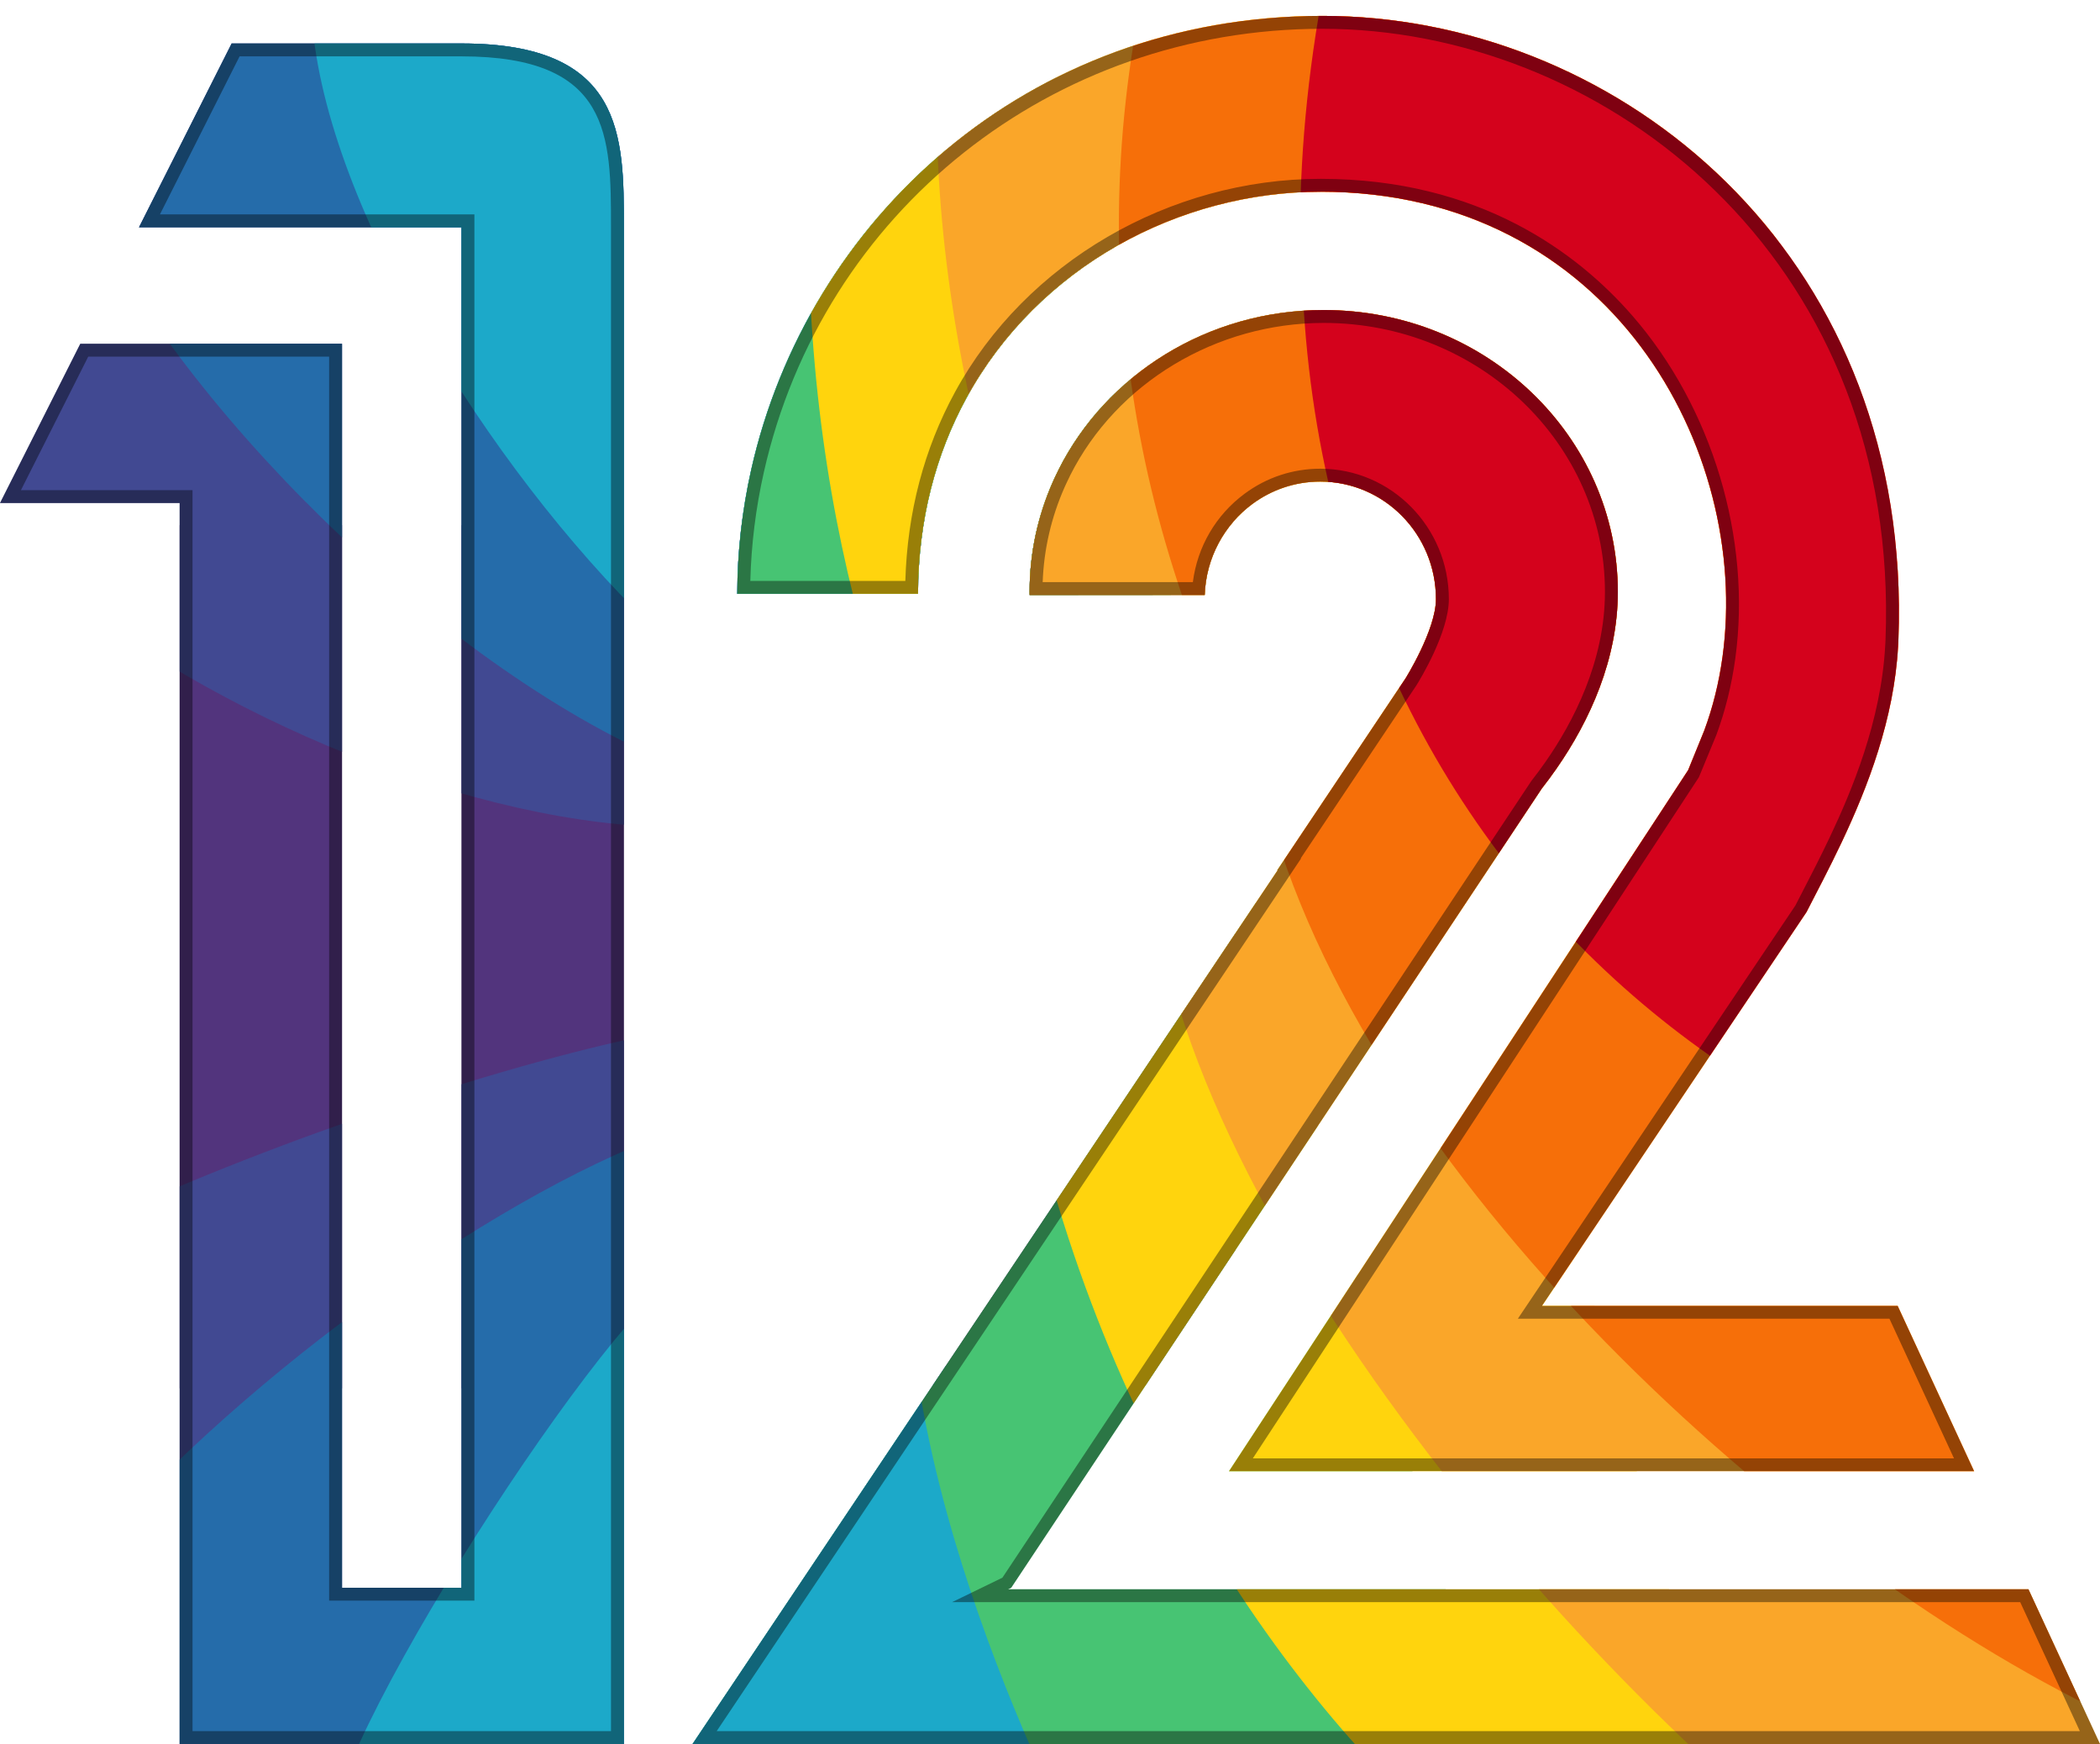 <?xml version="1.0" encoding="utf-8"?>
<!-- Generator: Adobe Illustrator 16.0.0, SVG Export Plug-In . SVG Version: 6.00 Build 0)  -->
<!DOCTYPE svg PUBLIC "-//W3C//DTD SVG 1.1//EN" "http://www.w3.org/Graphics/SVG/1.1/DTD/svg11.dtd">
<svg version="1.1" id="Layer_1" xmlns="http://www.w3.org/2000/svg" xmlns:xlink="http://www.w3.org/1999/xlink" x="0px" y="0px"
	 width="407.214px" height="338.148px" viewBox="130.98 139.035 407.214 338.148"
	 enable-background="new 130.98 139.035 407.214 338.148" xml:space="preserve">
<filter  id="AI_GaussianBlur_7">
	<feGaussianBlur  stdDeviation="7"></feGaussianBlur>
</filter>
<g>
	<defs>
		<path id="SVGID_1_" d="M498.964,392.225h-0.003h-68.96l38.383-57.145l12.892-19.191c1.969-3.845,4.389-8.404,6.804-13.504
			c5.104-10.78,10.185-23.983,10.96-37.997c0.02-0.358,0.043-0.716,0.058-1.075c0.094-2.358,0.127-4.687,0.104-6.986
			c-0.728-71.279-56.482-114.212-111.788-114.212c-57.619,0-99.92,39.828-110.752,87.923c-1.774,7.871-2.703,15.963-2.721,24.139
			h35.051c0-0.002,0-0.003,0-0.004h0.004c0.035-14.422,3.496-27.152,9.366-37.923c13.904-25.513,41.319-40.039,68.718-40.039
			c56.087,0,83.452,50,77.91,90.212c-0.682,4.939-1.857,9.729-3.539,14.261l-3.124,7.678l-12.642,19.312l-15.859,24.215
			l-60.536,92.417h0.003h144.502h0.001L498.964,392.225z"/>
	</defs>
	<clipPath id="SVGID_2_">
		<use xlink:href="#SVGID_1_"  overflow="visible"/>
	</clipPath>
	<g clip-path="url(#SVGID_2_)">
		<rect x="139.189" y="239.718" fill="#52347D" width="231.083" height="167.364"/>
		<path fill="#414992" d="M268.668,455.682c0-23.285,43.378-119.699,7.623-119.699c-35.754,0-169.983,47.814-169.983,71.1
			c0,23.287,61.866,90.764,97.621,90.764C239.683,497.846,268.668,478.969,268.668,455.682z"/>
		<path fill="#256CAA" d="M282.727,352.615c-50.838,0-195.687,114.977-158.352,162.289c1.483,1.879,2.934,3.795,4.363,5.732
			l154.656,44.83c15.549-13.197,25.083-30.988,25.083-50.564C308.477,474.197,333.566,352.615,282.727,352.615z"/>
		<path fill="#414992" d="M388.938,184.681c0,30.041-47.708,113.615-126.809,113.615S58.073,212.039,125.663,169.554
			c25.433-15.987,40.951-39.266,120.051-39.266C324.815,130.288,388.938,154.641,388.938,184.681z"/>
		<path fill="#256CAA" d="M347.944,200.131c0,38.573-3.749,46.113-16.294,69.842c-43.924,83.076-208.562-76.412-191.182-128.741
			c12.158-36.607,132.034-10.943,158.875-10.943C326.185,130.289,347.944,161.558,347.944,200.131z"/>
		<path fill="#1CA9C9" d="M194.54,118.617c10.518-21.568,91.793,65.101,115.933,65.101s43.707,19.453,43.707,43.449
			c0,23.996-36.732,20.339-43.707,43.449C293.671,326.297,167.504,174.06,194.54,118.617z"/>
		<polygon fill="#47C473" points="262.129,479.82 426.275,501.707 336.24,175.991 267.279,150.887 		"/>
		<path fill="#FFD40D" d="M431.424,355.855c21.684-55.129,44.416-144.187,44.416-166.347c0-32.707-18.301-59.221-40.876-59.221
			c-22.573,0-146.352,16.738-147.085,41.197c-1.979,65.826,15.763,118.018,38.198,155.865
			c21.412,154.572,156.897,234.107,140.754,165.346C464.834,484.201,444.057,411.783,431.424,355.855z"/>
		<path fill="#1CA9C9" d="M342.271,501.707c-5.065-9.654-41.35-79.176-34.762-133.891c0.506-4.197-26.484,8.164-37.697,20.369
			c-1.48-2.551-3.08-4.104-4.788-4.277c-10.621-1.084-70.486,89.877-70.486,109.432c0,19.553,37.18,30.896,47.313,30.896
			c5.655,0,17.328-15.965,26.54-33.473h28.497v-6.355C313.395,492.416,347.422,511.527,342.271,501.707z"/>
		<path fill="#FAA629" d="M559.621,456.629c15.442-50.787,39.167-123.965,39.167-149.832c0-38.468-14.987-69.653-33.473-69.653
			c-7.371,0-42.999,5.373-82.954,14.261c-2.497-11.723-3.945-21.175-3.945-27.457c0-49.949-13.689-90.44-30.577-90.44
			c-16.887,0-131.971-39.566-134.855,10.299c-3.382,58.428,14.229,115.152,41.277,166.195
			c7.115,69.463,93.676,168.045,148.234,202.047L559.621,456.629z"/>
		<path fill="#F66F09" d="M552.449,228.86l-73.426-122.552c-68.368-7.192-101.536-58.787-122.27,14.324
			c-16.419,57.895-9.748,115.195,18.821,169.529c0.082,1.012,0.244,2.008,0.49,2.984c18.341,72.845,102.386,149.935,166.342,179.218
			L552.449,228.86z"/>
		<path fill="#D4021C" d="M558.275,225.197L441.484,30.265c-29.463,18.79-44.236,52.742-54.269,108.77
			c-25.242,140.986,69.337,230.043,164.841,236.963L558.275,225.197z"/>
	</g>
	<g opacity="0.4" clip-path="url(#SVGID_2_)">
		<path filter="url(#AI_GaussianBlur_7)" d="M517.705,426.806H364.666l2.532-3.87l88.903-135.74l3.033-7.455
			c1.568-4.229,2.714-8.849,3.378-13.66c3.011-21.846-4.196-45.831-18.809-62.595c-9.851-11.302-27.672-24.775-56.625-24.775
			c-27.587,0-53.698,15.205-66.522,38.735c-5.98,10.973-9.029,23.332-9.062,36.732l-0.004,2.494l-2.5,0.004h-37.557l0.005-2.505
			c0.018-8.268,0.955-16.572,2.782-24.683c5.561-24.691,19.293-47.195,38.667-63.367c20.775-17.34,46.545-26.506,74.523-26.506
			c28.575,0,57.031,11.318,78.071,31.053c23.012,21.583,35.873,51.995,36.217,85.634c0.023,2.363-0.013,4.755-0.106,7.11
			c-0.011,0.267-0.026,0.53-0.041,0.793l-0.019,0.319c-0.858,15.514-6.801,29.648-11.196,38.931
			c-1.895,3.999-3.789,7.665-5.46,10.899c-0.479,0.925-0.939,1.817-1.378,2.674l-0.15,0.254l-48.659,72.442h65.868l0.674,1.451
			L517.705,426.806z M373.915,421.806h135.97l-12.52-27.081h-72.055l53.808-80.107c0.421-0.821,0.861-1.675,1.318-2.559
			c1.653-3.198,3.526-6.823,5.383-10.744c4.216-8.902,9.914-22.43,10.724-37.065l0.019-0.333c0.014-0.235,0.027-0.47,0.037-0.706
			c0.091-2.271,0.125-4.579,0.103-6.859c-0.714-69.941-56.128-111.736-109.288-111.736c-52.373,0-96.913,35.353-108.313,85.972
			c-1.563,6.935-2.444,14.018-2.625,21.089h30.06c0.387-13.288,3.623-25.597,9.632-36.623
			c13.688-25.115,41.522-41.343,70.913-41.343c30.833,0,49.861,14.405,60.395,26.49c15.534,17.822,23.194,43.327,19.992,66.563
			c-0.714,5.171-1.949,10.147-3.672,14.789l-3.376,8.178L373.915,421.806z"/>
	</g>
</g>
<g>
	<defs>
		<path id="SVGID_3_" d="M538.19,477.183H265.275l113.456-169.408c-0.023-0.001-0.06-0.004-0.08-0.009l24.86-37.16
			c0,0,5.916-9.455,5.916-15.397c0-12.589-10.038-22.794-22.429-22.794c-4.922,0-9.474,1.612-13.171,4.345
			c-5.404,3.996-8.986,10.387-9.236,17.64h-0.002c0,0,0,0,0,0.001h-33.949c0-0.199-0.012-0.396-0.012-0.595
			c0-7.547,1.596-14.737,4.482-21.276c0.293-0.664,0.607-1.317,0.928-1.968c0.074-0.149,0.139-0.303,0.213-0.452
			c9.211-18.32,28.771-30.962,51.408-30.962c31.498,0,57.036,24.47,57.036,54.656c0,12.977-5.384,24.893-11.897,34.266
			c-0.931,1.339-1.885,2.626-2.85,3.857l-25.404,38.264l-77.479,116.696l-0.599,0.291H524.32l13.874,30.006L538.19,477.183
			L538.19,477.183z"/>
	</defs>
	<clipPath id="SVGID_4_">
		<use xlink:href="#SVGID_3_"  overflow="visible"/>
	</clipPath>
	<g clip-path="url(#SVGID_4_)">
		<rect x="139.465" y="240.288" fill="#52347D" width="231.083" height="167.364"/>
		<path fill="#414992" d="M268.943,456.252c0-23.285,43.378-119.699,7.623-119.699c-35.754,0-169.983,47.814-169.983,71.1
			c0,23.287,61.866,90.764,97.621,90.764C239.958,498.416,268.943,479.539,268.943,456.252z"/>
		<path fill="#256CAA" d="M283.002,353.186c-50.838,0-195.687,114.977-158.352,162.289c1.483,1.879,2.934,3.795,4.363,5.732
			l154.656,44.83c15.549-13.197,25.083-30.988,25.083-50.564C308.752,474.768,333.842,353.186,283.002,353.186z"/>
		<path fill="#414992" d="M389.214,185.251c0,30.041-47.708,113.615-126.809,113.615S58.349,212.609,125.938,170.124
			c25.433-15.987,40.951-39.266,120.051-39.266C325.091,130.858,389.214,155.211,389.214,185.251z"/>
		<path fill="#256CAA" d="M348.22,200.701c0,38.573-3.749,46.113-16.294,69.842c-43.924,83.076-208.562-76.412-191.182-128.741
			c12.158-36.607,132.034-10.943,158.875-10.943C326.46,130.859,348.22,162.128,348.22,200.701z"/>
		<path fill="#1CA9C9" d="M194.815,119.187c10.518-21.568,91.793,65.101,115.933,65.101s43.707,19.453,43.707,43.449
			c0,23.996-36.732,20.339-43.707,43.449C293.947,326.867,167.78,174.63,194.815,119.187z"/>
		<polygon fill="#47C473" points="262.405,480.391 426.551,502.277 336.516,176.561 267.555,151.457 		"/>
		<path fill="#FFD40D" d="M431.699,356.426c21.684-55.129,44.416-144.187,44.416-166.347c0-32.707-18.301-59.221-40.876-59.221
			c-22.573,0-146.352,16.738-147.085,41.197c-1.979,65.826,15.763,118.018,38.198,155.865
			c21.412,154.572,156.897,234.107,140.754,165.346C465.109,484.771,444.332,412.354,431.699,356.426z"/>
		<path fill="#1CA9C9" d="M342.547,502.277c-5.065-9.654-41.35-79.176-34.762-133.891c0.506-4.197-26.484,8.164-37.697,20.369
			c-1.48-2.551-3.08-4.104-4.788-4.277c-10.621-1.084-70.486,89.877-70.486,109.432c0,19.553,37.18,30.896,47.313,30.896
			c5.655,0,17.328-15.965,26.54-33.473h28.497v-6.355C313.67,492.986,347.697,512.098,342.547,502.277z"/>
		<path fill="#FAA629" d="M559.896,457.199c15.442-50.787,39.167-123.965,39.167-149.832c0-38.468-14.987-69.653-33.473-69.653
			c-7.371,0-42.999,5.373-82.954,14.261c-2.497-11.723-3.945-21.175-3.945-27.457c0-49.949-13.689-90.44-30.577-90.44
			c-16.887,0-131.971-39.566-134.855,10.299c-3.382,58.428,14.229,115.152,41.277,166.195
			c7.115,69.463,93.676,168.045,148.234,202.047L559.896,457.199z"/>
		<path fill="#F66F09" d="M552.725,229.43l-73.426-122.552c-68.368-7.192-101.536-58.787-122.27,14.324
			c-16.419,57.895-9.748,115.195,18.821,169.529c0.082,1.012,0.244,2.008,0.49,2.984c18.341,72.845,102.386,149.935,166.342,179.218
			L552.725,229.43z"/>
		<path fill="#D4021C" d="M558.551,225.767L441.76,30.835c-29.463,18.79-44.236,52.742-54.269,108.77
			c-25.242,140.986,69.337,230.043,164.841,236.963L558.551,225.767z"/>
	</g>
	<g opacity="0.4" clip-path="url(#SVGID_4_)" filter="url(#AI_GaussianBlur_7)">
		<path d="M542.104,479.684l-281.512-0.001l114.053-170.3l-0.072-0.018l26.86-40.15c1.498-2.4,5.494-9.733,5.494-14.007
			c0-11.19-8.94-20.294-19.929-20.294c-4.232,0-8.273,1.333-11.685,3.855c-5.01,3.705-8.008,9.433-8.225,15.715v2.415h-38.949
			l-0.005-2.723c-0.004-0.124-0.007-0.247-0.007-0.372c0-7.73,1.58-15.228,4.695-22.286c0.307-0.695,0.636-1.379,0.972-2.062
			l0.078-0.166c0.045-0.099,0.091-0.198,0.139-0.295c9.883-19.656,30.938-32.35,53.647-32.35c32.828,0,59.536,25.64,59.536,57.156
			c0,14.819-6.713,27.589-12.345,35.693c-0.911,1.311-1.878,2.621-2.874,3.895L331.533,444.678h194.386L542.104,479.684z
			 M269.958,474.683h264.325l-11.562-25.005H315.605l9.754-4.741l102.562-154.475l0.061-0.078c0.959-1.223,1.89-2.482,2.765-3.741
			c5.224-7.517,11.45-19.315,11.45-32.839c0-28.759-24.465-52.156-54.536-52.156c-20.836,0-40.139,11.613-49.175,29.585
			l-0.065,0.141c-0.047,0.102-0.094,0.204-0.144,0.304c-0.299,0.608-0.599,1.229-0.878,1.862
			c-2.576,5.836-3.998,12.004-4.234,18.361h29.124c0.878-6.858,4.459-13.014,10.054-17.151c4.278-3.163,9.347-4.835,14.657-4.835
			c13.746,0,24.929,11.347,24.929,25.294c0,6.473-5.652,15.693-6.297,16.723L383.2,305.463l0.086,0.003L269.958,474.683z"/>
	</g>
</g>
<g>
	<defs>
		<path id="SVGID_5_" d="M251.96,477.184h-5.942h-25.547h-54.657v-15.149v-15.148v-0.002V236.576H130.98l15.571-30.892h50.751
			v20.198v10.694v210.309h23.169V183.108h-62.54l17.968-35.646h44.572c31.488,0,31.488,17.823,31.488,35.646L251.96,477.184
			L251.96,477.184z"/>
	</defs>
	<clipPath id="SVGID_6_">
		<use xlink:href="#SVGID_5_"  overflow="visible"/>
	</clipPath>
	<g clip-path="url(#SVGID_6_)">
		<rect x="139.74" y="240.858" fill="#52347D" width="231.083" height="167.365"/>
		<path fill="#414992" d="M269.219,456.822c0-23.285,43.378-119.7,7.623-119.7c-35.754,0-169.983,47.815-169.983,71.101
			c0,23.286,61.866,90.764,97.621,90.764C240.234,498.985,269.219,480.108,269.219,456.822z"/>
		<path fill="#256CAA" d="M283.278,353.756c-50.838,0-195.687,114.976-158.352,162.288c1.483,1.88,2.934,3.795,4.363,5.732
			l154.656,44.83c15.549-13.197,25.083-30.987,25.083-50.563C309.027,475.338,334.117,353.756,283.278,353.756z"/>
		<path fill="#414992" d="M389.489,185.821c0,30.041-47.708,113.615-126.809,113.615S58.624,213.179,126.214,170.694
			c25.433-15.987,40.951-39.266,120.051-39.266C325.366,131.428,389.489,155.781,389.489,185.821z"/>
		<path fill="#256CAA" d="M348.495,201.271c0,38.573-3.749,46.113-16.294,69.842c-43.924,83.076-208.562-76.412-191.182-128.741
			c12.158-36.607,132.034-10.943,158.875-10.943C326.735,131.429,348.495,162.698,348.495,201.271z"/>
		<path fill="#1CA9C9" d="M195.091,119.757c10.518-21.568,91.793,65.101,115.933,65.101s43.707,19.453,43.707,43.449
			c0,23.996-36.732,20.339-43.707,43.449C294.222,327.438,168.055,175.2,195.091,119.757z"/>
		<polygon fill="#47C473" points="262.68,480.961 426.826,502.848 336.791,177.131 267.83,152.027 		"/>
		<path fill="#FFD40D" d="M431.975,356.995c21.684-55.129,44.416-144.186,44.416-166.346c0-32.707-18.301-59.221-40.876-59.221
			c-22.573,0-146.352,16.738-147.085,41.197c-1.979,65.826,15.763,118.018,38.198,155.864
			c21.412,154.572,156.897,234.108,140.754,165.346C465.385,485.341,444.607,412.924,431.975,356.995z"/>
		<path fill="#1CA9C9" d="M342.822,502.848c-5.065-9.654-41.35-79.176-34.762-133.892c0.506-4.196-26.484,8.165-37.697,20.369
			c-1.48-2.55-3.08-4.103-4.788-4.276c-10.621-1.085-70.486,89.877-70.486,109.431s37.18,30.897,47.313,30.897
			c5.655,0,17.328-15.965,26.54-33.473h28.497v-6.355C313.945,493.557,347.973,512.668,342.822,502.848z"/>
		<path fill="#FAA629" d="M560.172,457.77c15.442-50.787,39.167-123.966,39.167-149.832c0-38.469-14.987-69.653-33.473-69.653
			c-7.371,0-42.999,5.373-82.954,14.261c-2.497-11.723-3.945-21.175-3.945-27.457c0-49.949-13.689-90.44-30.577-90.44
			c-16.887,0-131.971-39.566-134.855,10.299c-3.382,58.428,14.229,115.152,41.277,166.195
			c7.115,69.463,93.676,168.044,148.234,202.046L560.172,457.77z"/>
		<path fill="#F66F09" d="M553,230l-73.426-122.552c-68.368-7.192-101.536-58.787-122.27,14.324
			c-16.419,57.895-9.748,115.195,18.821,169.529c0.082,1.012,0.244,2.008,0.49,2.984c18.341,72.845,102.386,149.936,166.342,179.218
			L553,230z"/>
		<path fill="#D4021C" d="M558.826,226.337L442.035,31.405c-29.463,18.79-44.236,52.742-54.269,108.77
			c-25.242,140.986,69.337,230.044,164.841,236.964L558.826,226.337z"/>
	</g>
	<g opacity="0.4" clip-path="url(#SVGID_6_)" filter="url(#AI_GaussianBlur_7)">
		<path d="M254.459,479.684h-91.145V239.076H126.92l18.091-35.892h54.791v241.201h18.169V185.608h-64.099l20.488-40.646h46.111
			c33.988,0,33.988,20.266,33.988,38.146V479.684z M168.314,474.684h81.145V183.108c0-17.786,0-33.146-28.988-33.146h-43.032
			l-15.447,30.646h60.979v268.777h-28.169V208.184H148.09l-13.051,25.892h33.274V474.684z"/>
	</g>
</g>
</svg>
